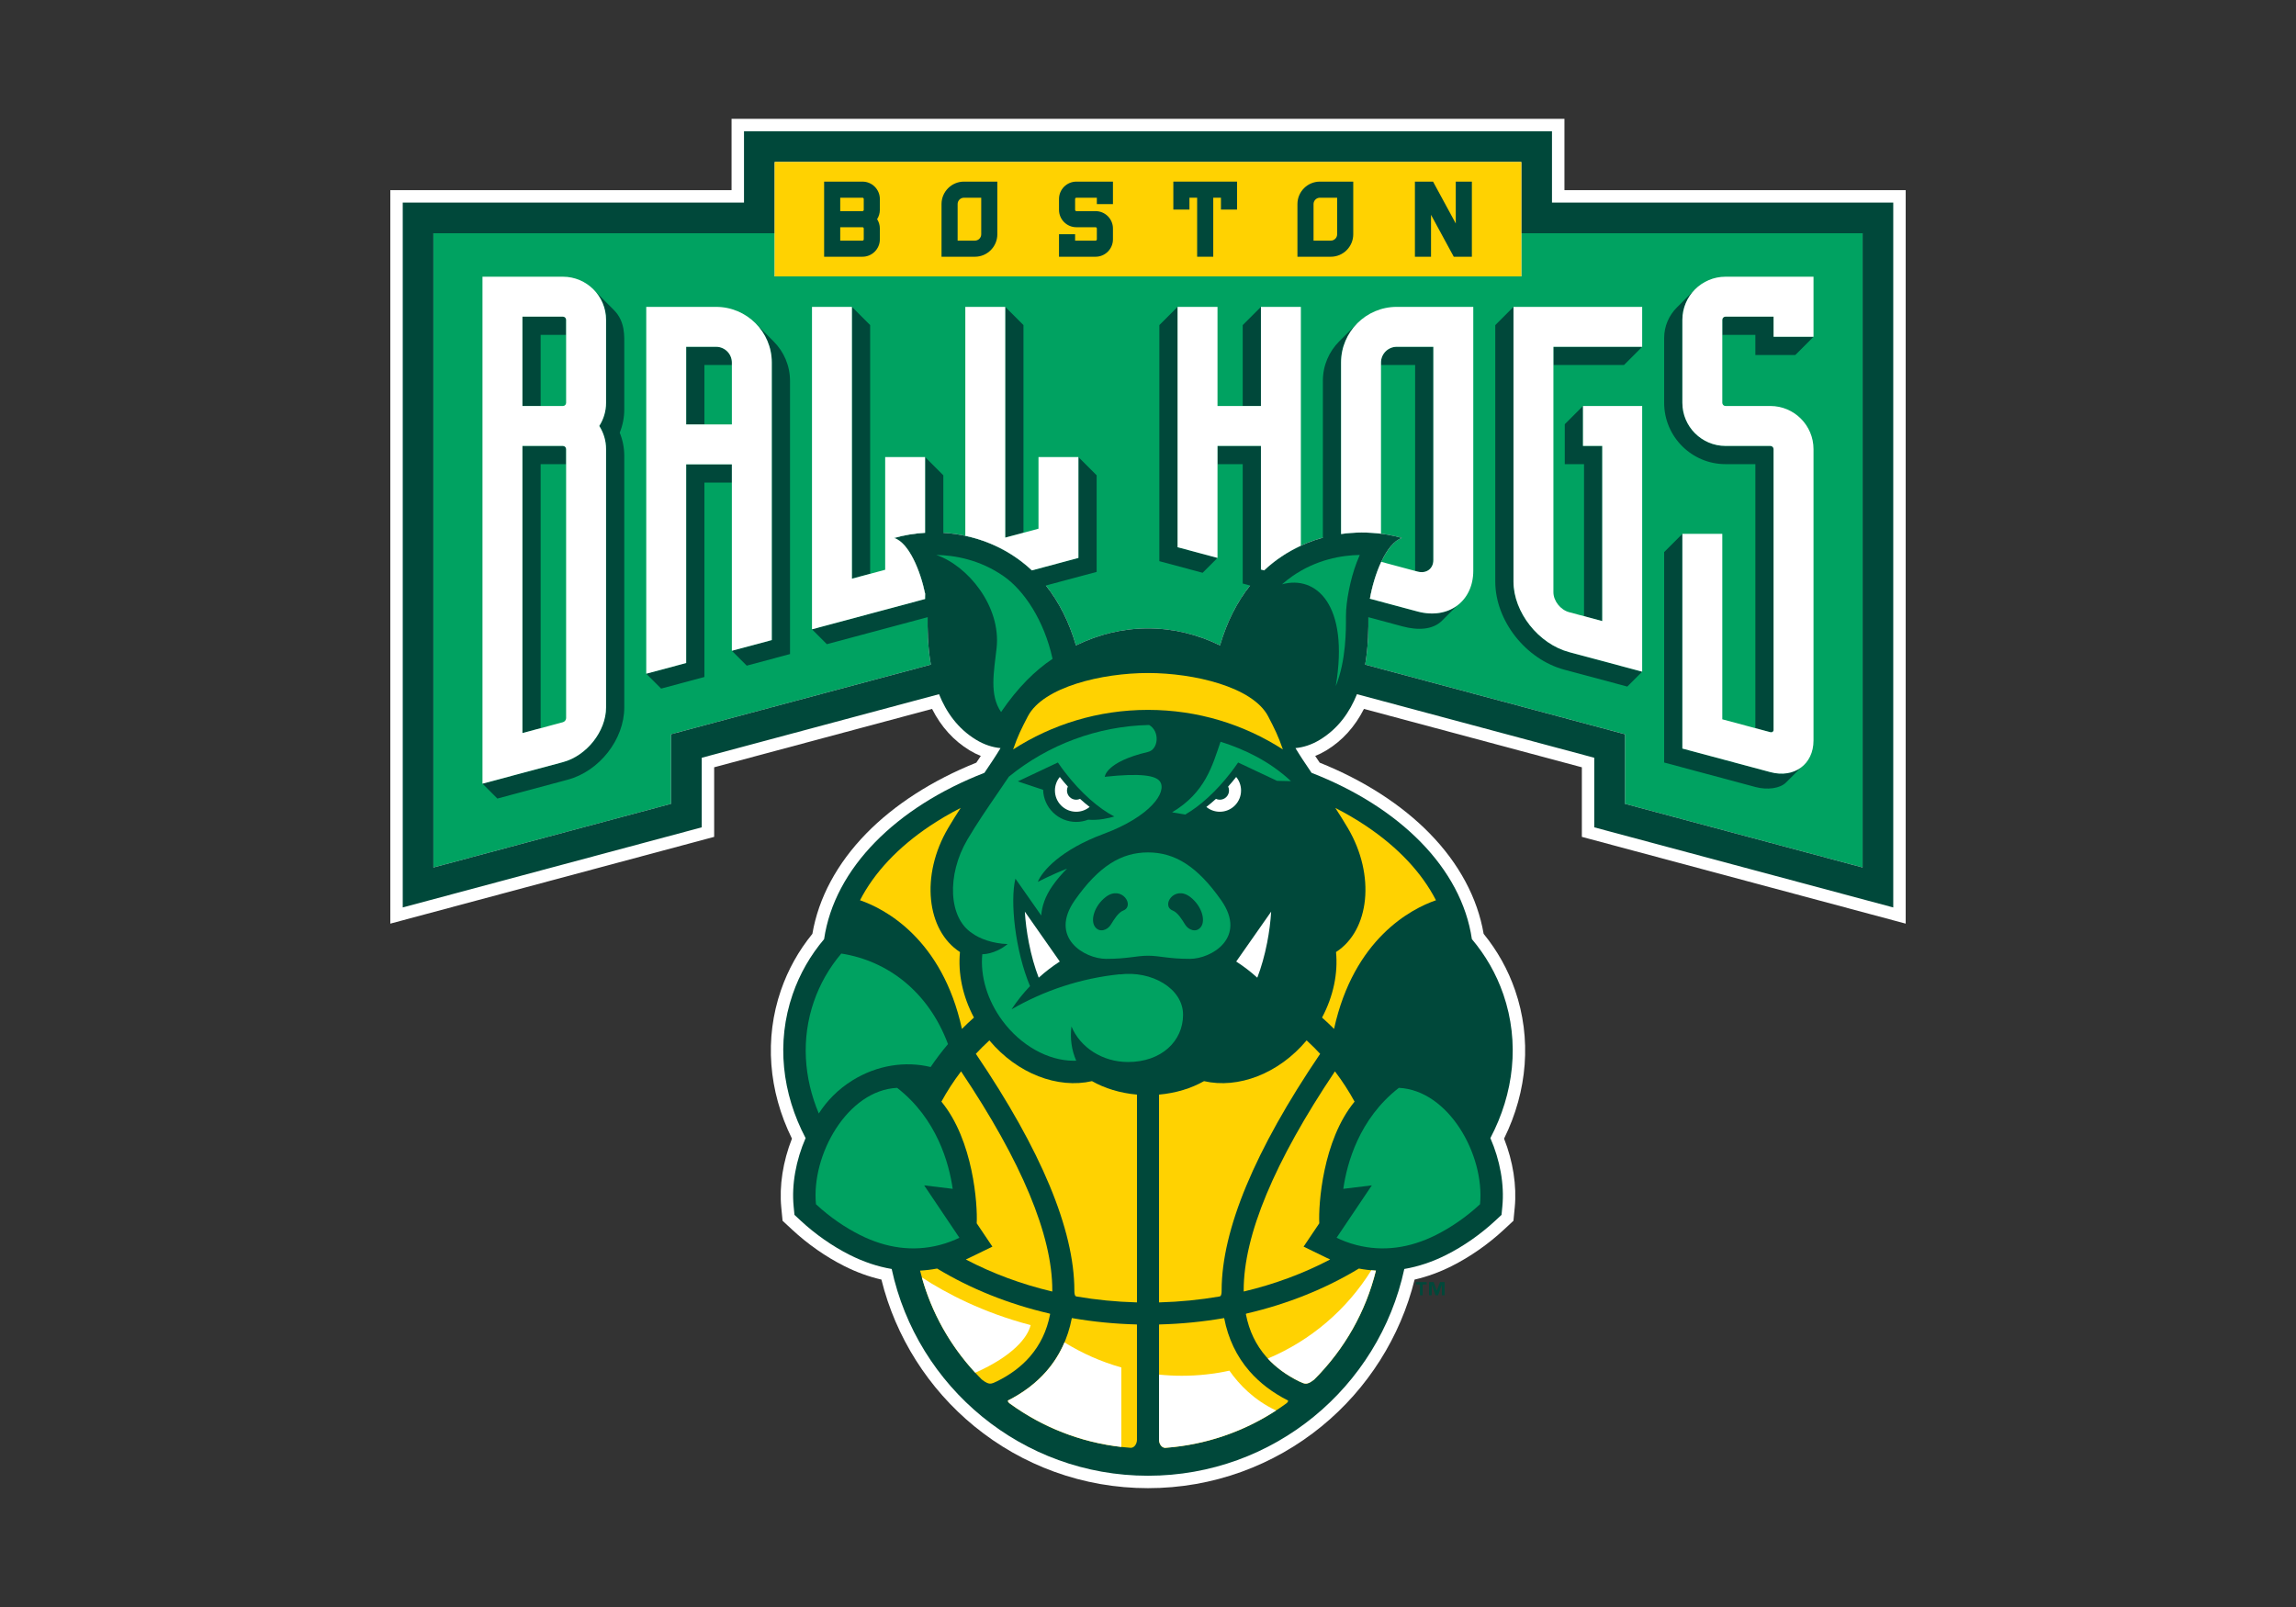 <?xml version="1.0" encoding="UTF-8" standalone="no"?> <svg xmlns="http://www.w3.org/2000/svg" xmlns:xlink="http://www.w3.org/1999/xlink" xmlns:serif="http://www.serif.com/" width="100%" height="100%" viewBox="0 0 1000 700" version="1.1" xml:space="preserve" style="fill-rule:evenodd;clip-rule:evenodd;stroke-linejoin:round;stroke-miterlimit:2;"><rect x="0" y="0" width="1000" height="700" fill="#333333" stroke="none"/><rect id="Artboard1" x="0" y="0" width="1000" height="700" style="fill:none;"></rect><g id="BallHogs"><path d="M681.379,82.833l0,-31.066l-362.758,-0l-0,31.066l-148.621,0l0,319.496l141.046,-37.796l-0,-30.308l94.904,-25.429c3.938,7.796 9.442,13.862 16.404,18.083c1.575,0.954 3.188,1.758 4.829,2.413c-0.65,0.975 -1.308,1.954 -1.966,2.925c-19.117,7.65 -35.659,18.291 -47.921,30.845c-12.729,13.03 -20.821,28.113 -23.475,43.709c-6.013,7.375 -10.621,15.646 -13.708,24.604c-7.2,20.9 -5.48,43.742 4.808,64.604c-3.921,9.954 -5.567,20.529 -4.642,30.046l0.559,5.733l4.22,3.921c6.771,6.288 14.592,11.75 22.617,15.792c5.317,2.679 10.758,4.662 16.213,5.908c6.166,24.946 20.445,47.533 40.479,63.904c10.45,8.542 22.154,15.2 34.787,19.792c13.071,4.75 26.813,7.158 40.846,7.158c14.029,0 27.775,-2.408 40.846,-7.158c12.633,-4.592 24.333,-11.25 34.787,-19.792c20.034,-16.375 34.313,-38.958 40.48,-63.904c5.454,-1.246 10.891,-3.229 16.212,-5.908c8.025,-4.042 15.846,-9.504 22.617,-15.792l4.221,-3.921l0.558,-5.733c0.925,-9.517 -0.721,-20.092 -4.642,-30.05c10.288,-20.858 12.009,-43.7 4.809,-64.6c-3.088,-8.958 -7.696,-17.229 -13.709,-24.604c-2.654,-15.6 -10.746,-30.679 -23.479,-43.709c-12.258,-12.554 -28.804,-23.195 -47.921,-30.845c-0.658,-0.971 -1.316,-1.95 -1.962,-2.925c1.641,-0.655 3.254,-1.459 4.829,-2.413c6.962,-4.221 12.462,-10.287 16.404,-18.083l94.904,25.429l0,30.308l141.046,37.796l0,-319.496l-148.621,0Z" style="fill:#fff;fill-rule:nonzero;"></path><path d="M662.595,101.601l0,18.792l-325.191,-0l-0,-18.792l-148.638,0l0,276.271l103.513,-27.737l-0,-30.313l113.137,-30.312c-1.625,-9.288 -1.396,-17.721 -1.396,-21.921c0,-9.584 -5.958,-30.434 -14.591,-33.25c26.5,-7.609 66.096,1.712 79.196,46.796c9.87,-4.817 20.416,-7.409 31.37,-7.409c10.959,0 21.505,2.592 31.38,7.404c13.1,-45.083 52.695,-54.4 79.195,-46.791c-8.637,2.816 -14.591,23.666 -14.591,33.25c-0,4.2 0.229,12.633 -1.4,21.921l113.141,30.312l0,30.313l103.513,27.737l-0,-276.271l-148.638,0Z" style="fill:#00a261;fill-rule:nonzero;"></path><path d="M771.072,336.332l-38.329,-10.271l-0,-93.516l-7.933,7.933l-0,91.671l39.775,10.671c5.179,1.387 10.708,0.62 13.279,-1.95l6.487,-6.488c-3.404,2.488 -8.1,3.338 -13.279,1.95" style="fill:#00483a;fill-rule:nonzero;"></path><path d="M512.881,133.672l-7.933,7.933l-0,102.846l18.846,5.05l6.479,-6.479l-17.392,-4.662l0,-104.688Z" style="fill:#00483a;fill-rule:nonzero;"></path><path d="M549.186,133.672l-7.933,7.933l-0,35.246l7.933,0l-0,-43.179Z" style="fill:#00483a;fill-rule:nonzero;"></path><path d="M445.757,141.607l-7.933,-7.934l-0,100.504l7.933,-2.125l0,-90.445Z" style="fill:#00483a;fill-rule:nonzero;"></path><path d="M378.981,141.607l-7.933,-7.934l-0,118.396l7.933,-2.125l-0,-108.337Z" style="fill:#00483a;fill-rule:nonzero;"></path><path d="M306.795,158.998l11.958,0l-0,-1.079c-0,-3.779 -3.075,-6.854 -6.854,-6.854l-13.038,-0l0,33.812l7.934,0l-0,-25.879Z" style="fill:#00483a;fill-rule:nonzero;"></path><path d="M318.754,202.269l-19.896,0l0,86.538l-17.391,4.658l6.479,6.479l18.85,-5.05l-0,-84.692l11.958,0l0,-7.933Z" style="fill:#00483a;fill-rule:nonzero;"></path><path d="M235.465,202.177l11.104,0l0,-6.542c0,-0.766 -0.625,-1.391 -1.396,-1.391l-17.641,-0l-0,125.071l7.933,-2.125l0,-115.013Z" style="fill:#00483a;fill-rule:nonzero;"></path><path d="M235.465,145.858l11.104,-0l0,-6.542c0,-0.766 -0.625,-1.391 -1.396,-1.391l-17.641,-0l-0,38.925l7.933,-0l0,-30.992Z" style="fill:#00483a;fill-rule:nonzero;"></path><path d="M259.423,127.097c2.825,3.287 4.538,7.558 4.538,12.22l-0,36.138c-0,3.712 -1.088,7.175 -2.954,10.092c1.866,2.916 2.954,6.379 2.954,10.091l-0,112.521c-0,10.358 -8.429,21.042 -18.788,23.821l-35.033,9.387l6.479,6.475l30.609,-8.2c13.833,-3.704 24.666,-17.537 24.666,-31.483l0,-109.596c0,-3.483 -0.679,-6.904 -1.983,-10.091c1.304,-3.188 1.983,-6.609 1.983,-10.088l0,-27.542c0,-4.379 0.492,-10.779 -4.533,-15.808l-7.938,-7.937Z" style="fill:#00483a;fill-rule:nonzero;"></path><path d="M329.036,140.782c4.392,4.392 7.109,10.454 7.109,17.138l-0,120.895l-17.392,4.659l6.479,6.479l18.85,-5.05l0,-119.008c0,-6.688 -2.721,-12.75 -7.112,-17.138l-7.934,-7.975Z" style="fill:#00483a;fill-rule:nonzero;"></path><path d="M764.533,154.639l17.392,-0l7.933,-7.934l-17.392,0l0,-8.783l-20.937,0c-0.767,0 -1.396,0.625 -1.396,1.396l-0,6.542l14.4,-0l-0,8.779Z" style="fill:#00483a;fill-rule:nonzero;"></path><path d="M676.575,158.998l30.725,0l7.934,-7.933l-38.659,0l0,7.933Z" style="fill:#00483a;fill-rule:nonzero;"></path><path d="M681.518,184.785l-0,17.392l8.391,0l0,66.229l7.934,2.125l-0,-76.287l-8.392,-0l-0,-17.392l-7.933,7.933Z" style="fill:#00483a;fill-rule:nonzero;"></path><path d="M616.349,248.694l1.079,0.288c3.78,1.012 6.855,-1.238 6.855,-5.017l-0,-92.9l-15.95,-0c-3.78,-0 -6.855,3.075 -6.855,6.854l0,1.079l14.871,0l0,89.696Z" style="fill:#00483a;fill-rule:nonzero;"></path><path d="M659.184,253.316l0,-119.646l-7.933,7.938l-0,111.708c-0,17.013 13.233,33.884 30.125,38.409l27.379,7.337l6.479,-6.479l-31.804,-8.521c-13.367,-3.583 -24.246,-17.375 -24.246,-30.746" style="fill:#00483a;fill-rule:nonzero;"></path><path d="M751.529,202.177l13.004,0l0,115.013l6.538,1.75c0.771,0.208 1.396,-0.25 1.396,-1.021l-0,-122.284c-0,-0.766 -0.625,-1.391 -1.396,-1.391l-19.542,-0c-10.358,-0 -18.787,-8.429 -18.787,-18.788l-0,-36.137c-0,-5.179 2.108,-9.875 5.508,-13.279l-7.933,7.925c-3.4,3.404 -5.509,8.1 -5.509,13.279l0,28.212c0,14.734 11.988,26.721 26.721,26.721" style="fill:#00483a;fill-rule:nonzero;"></path><path d="M811.232,377.871l-103.513,-27.738l0,-30.308l-113.137,-30.317c1.475,-8.429 1.425,-16.158 1.404,-20.654l14.95,4.017c6.683,1.787 13.146,1.467 17.137,-2.521l6.492,-6.492c-4.392,3.213 -10.45,4.309 -17.137,2.517l-20.775,-5.567c1.787,-10.341 6.987,-24.208 13.916,-26.47c-7.996,-2.296 -17.187,-3.046 -26.483,-1.738l-0,-74.679c-0,-6.688 2.721,-12.746 7.112,-17.138l-7.92,7.917c-4.388,4.392 -7.109,10.454 -7.109,17.138l-0.012,68.387c-9.071,2.467 -17.95,7.046 -25.609,14.229l-1.362,-0.362l-0,-53.85l-18.913,-0l0,7.933l10.98,0l-0,52.004l3.225,0.863c-5.488,6.887 -10.025,15.5 -13.105,26.087c-9.87,-4.812 -20.42,-7.404 -31.379,-7.404c-10.954,0 -21.5,2.592 -31.371,7.408c-3.075,-10.587 -7.616,-19.204 -13.104,-26.091l22.117,-5.925l-0,-42.084l-7.938,-7.933l0,43.929l-20.25,5.425c-11.308,-10.604 -25.262,-15.533 -38.591,-16.362l-0,-25.059l-7.934,-7.933l0,32.975c-4.72,0.279 -9.275,1.054 -13.491,2.263c6.441,2.104 11.396,14.258 13.491,24.266l0,2.317l-49.266,13.2l6.475,6.479l43.883,-11.758c-0.025,4.496 -0.075,12.229 1.404,20.666l-113.141,30.317l-0,30.308l-103.513,27.738l0,-276.271l148.638,0l-0,-31.05l325.191,0l0,31.05l148.638,0l-0,276.271Zm-135.279,-289.625l-0,-31.054l-351.909,-0l0,31.054l-148.633,-0l-0,307.033l130.225,-34.896l-0,-30.308l103.35,-27.696c3.092,7.721 8.092,14.975 16.171,19.871c3.608,2.188 7.175,3.292 10.612,3.621c-1.966,3.283 -4.383,6.904 -7.012,10.767c-38.359,14.908 -65.275,41.487 -69.825,72.445c-5.917,6.988 -10.604,15.05 -13.704,24.055c-7.234,20.987 -4.559,43.25 5.645,62.608c-4.183,9.608 -6.137,20.179 -5.208,29.754l0.358,3.692l2.717,2.525c6.404,5.946 13.796,11.108 21.371,14.925c6.012,3.029 12.137,5.079 18.258,6.116c11.075,51.48 56.842,90.067 111.629,90.067c54.792,0 100.559,-38.587 111.634,-90.067c6.116,-1.037 12.241,-3.087 18.258,-6.116c7.575,-3.817 14.967,-8.979 21.371,-14.925l2.717,-2.525l0.358,-3.692c0.929,-9.579 -1.025,-20.146 -5.213,-29.758c10.205,-19.354 12.88,-41.617 5.65,-62.604c-3.104,-9.005 -7.791,-17.067 -13.704,-24.055c-4.55,-30.958 -31.471,-57.537 -69.825,-72.445c-2.633,-3.863 -5.046,-7.484 -7.016,-10.767c3.441,-0.329 7.004,-1.433 10.612,-3.621c8.083,-4.896 13.079,-12.15 16.171,-19.871l103.35,27.696l-0,30.308l130.229,34.896l0,-307.033l-148.637,-0Z" style="fill:#00483a;fill-rule:nonzero;"></path><path d="M616.73,559.496l1.717,-0l-0,4.712l1.179,0l-0,-4.712l1.729,-0l0,-1.025l-4.625,-0l0,1.025Z" style="fill:#00483a;fill-rule:nonzero;"></path><path d="M627.175,558.47l-1.379,3.75l-0.025,-0l-1.337,-3.75l-2.029,-0l-0,5.737l1.17,0l0,-4.558l0.03,0l1.6,4.558l1.137,0l1.654,-4.558l0.029,0l0,4.558l1.167,0l0,-5.737l-2.017,-0Z" style="fill:#00483a;fill-rule:nonzero;"></path><path d="M552.354,312.069c-6.7,-12.909 -32.5,-18.909 -52.354,-18.909c-19.858,0 -45.654,6 -52.354,18.909c-2.8,5.383 -4.267,8.275 -6.396,14.387c16.938,-10.908 37.104,-17.237 58.75,-17.237c21.646,-0 41.808,6.329 58.75,17.237c-2.129,-6.112 -3.6,-9.004 -6.396,-14.387" style="fill:#ffd201;fill-rule:nonzero;"></path><path d="M418.106,414.7c-14.604,-9.413 -17.279,-33.429 -5.154,-53.992c1.746,-2.971 3.591,-5.904 5.466,-8.779c-4.641,2.371 -9.062,4.95 -13.233,7.733c-14.092,9.405 -24.458,20.492 -30.612,32.484c10.845,3.725 35.791,16.812 44.391,56.037c1.692,-1.704 3.438,-3.35 5.229,-4.941c-4.979,-9.338 -6.987,-19.38 -6.087,-28.542" style="fill:#ffd201;fill-rule:nonzero;"></path><path d="M594.813,359.662c-4.171,-2.784 -8.592,-5.363 -13.233,-7.734c1.875,2.875 3.72,5.813 5.466,8.779c12.125,20.563 9.45,44.584 -5.154,53.992c0.9,9.163 -1.108,19.204 -6.087,28.542c1.791,1.591 3.537,3.237 5.229,4.937c8.6,-39.221 33.546,-52.308 44.391,-56.029c-6.154,-11.992 -16.52,-23.083 -30.612,-32.487" style="fill:#ffd201;fill-rule:nonzero;"></path><path d="M418.585,466.678c-3.216,4.212 -6.07,8.621 -8.562,13.187c13.908,16.88 15.796,44.888 15.375,53l6.829,10.159l-10.104,4.912c-0.483,0.234 -0.971,0.463 -1.463,0.684c11.496,6.05 24.2,10.779 37.634,13.958c0.012,-0.142 0.021,-0.325 0.025,-0.558c0.033,-23.905 -13.334,-55.98 -39.734,-95.342" style="fill:#ffd201;fill-rule:nonzero;"></path><path d="M457.375,572.296c-0.005,0.021 -0.175,-0.104 -0.53,-0.184c-17.633,-4.095 -34.233,-10.779 -48.7,-19.545c-2.454,0.47 -4.929,0.77 -7.412,0.908c4.446,17.904 13.617,34.15 26.85,47.417c2.021,1.62 3.062,1.812 3.671,1.812c0.821,0 1.687,-0.387 2.916,-0.979c5.805,-2.85 10.634,-6.458 14.342,-10.717c4.529,-5.221 7.421,-11.254 8.833,-18.437c0.042,-0.204 0.03,-0.275 0.03,-0.275" style="fill:#ffd201;fill-rule:nonzero;"></path><path d="M495.196,627.13c-0,0.962 -0.321,1.904 -0.879,2.591c-0.35,0.429 -0.942,0.938 -1.784,0.938l-0.037,0.004c-19.025,-1.379 -37.233,-8.046 -52.679,-19.3c-0.613,-0.433 -0.867,-0.925 -0.842,-1.196c0.004,-0.054 0.008,-0.104 0.167,-0.183c6.621,-3.354 12.212,-7.617 16.612,-12.663c5.621,-6.421 9.342,-14.212 11.067,-23.137c-0,-0.013 0.004,-0.029 0.008,-0.042c0.046,0.008 0.1,0.017 0.163,0.025c9.096,1.579 18.483,2.504 27.896,2.75c0.129,0.004 0.216,0.013 0.283,0.021c0.012,0.079 0.025,0.196 0.025,0.362l-0,49.83Z" style="fill:#ffd201;fill-rule:nonzero;"></path><path d="M475.605,470.937c-14.875,3.421 -32.52,-3.204 -44.691,-17.75c-1.104,1.009 -2.188,2.046 -3.254,3.109c-0.888,0.887 -1.771,1.804 -2.638,2.741c28.442,41.967 42.875,76.621 42.908,103.013c-0.025,2.529 0.6,2.633 1.017,2.704c8.488,1.458 17.221,2.317 25.967,2.55l0.154,0.004c0.042,0 0.079,0 0.117,-0.004c0.004,-0.104 0.012,-0.237 0.012,-0.408l0,-90.096c-7.333,-0.642 -14.05,-2.729 -19.592,-5.863" style="fill:#ffd201;fill-rule:nonzero;"></path><path d="M569.086,453.185c-12.175,14.546 -29.817,21.175 -44.692,17.755c-5.541,3.133 -12.258,5.22 -19.591,5.862l-0,90.092c-0,0.175 0.008,0.308 0.012,0.412l0.263,0c8.758,-0.237 17.487,-1.096 25.962,-2.55c0.429,-0.071 1.054,-0.175 1.029,-2.683c0.034,-26.417 14.467,-61.067 42.909,-103.033c-0.871,-0.942 -1.755,-1.859 -2.638,-2.746c-1.067,-1.063 -2.15,-2.096 -3.254,-3.109" style="fill:#ffd201;fill-rule:nonzero;"></path><path d="M560.164,611.379c-15.425,11.238 -33.637,17.904 -52.604,19.279l-0.096,0c-1.441,0 -2.658,-1.616 -2.658,-3.529l-0,-49.829c-0,-0.167 0.012,-0.283 0.025,-0.363c0.062,-0.008 0.154,-0.016 0.283,-0.02c9.409,-0.242 18.796,-1.171 27.904,-2.75c0.059,-0.013 0.109,-0.017 0.155,-0.025c-0,0.008 0.004,0.016 0.004,0.02c1.725,8.946 5.45,16.738 11.062,23.159c4.409,5.05 10,9.308 16.646,12.679c0.133,0.062 0.138,0.112 0.142,0.167c0.025,0.27 -0.229,0.762 -0.863,1.212" style="fill:#ffd201;fill-rule:nonzero;"></path><path d="M591.853,552.568c-14.47,8.767 -31.066,15.45 -48.691,19.542c-0.325,0.075 -0.492,0.179 -0.546,0.225c0.004,0.012 0.008,0.079 0.033,0.2c1.421,7.221 4.309,13.25 8.842,18.475c3.704,4.254 8.533,7.862 14.354,10.721c1.213,0.583 2.083,0.971 2.9,0.971c0.608,-0 1.65,-0.188 3.671,-1.809c13.237,-13.271 22.408,-29.516 26.85,-47.421c-2.483,-0.133 -4.954,-0.433 -7.413,-0.904" style="fill:#ffd201;fill-rule:nonzero;"></path><path d="M577.875,547.937l-10.104,-4.913l6.833,-10.158c-0.425,-8.113 1.463,-36.121 15.371,-53c-2.492,-4.567 -5.342,-8.975 -8.558,-13.188c-26.404,39.363 -39.771,71.438 -39.738,95.371c0.004,0.221 0.013,0.392 0.025,0.529c13.438,-3.183 26.138,-7.912 37.634,-13.958c-0.492,-0.221 -0.98,-0.45 -1.463,-0.683" style="fill:#ffd201;fill-rule:nonzero;"></path><path d="M535.459,597.055c-6.679,1.454 -13.616,2.22 -20.729,2.22c-3.354,0 -6.662,-0.175 -9.925,-0.504l0,28.359c0,1.912 1.217,3.529 2.658,3.529l0.096,-0c17.2,-1.25 33.775,-6.846 48.217,-16.254c-9.55,-4.521 -16.034,-11.209 -20.317,-17.35" style="fill:#fff;fill-rule:nonzero;"></path><path d="M455.756,597.322c-4.404,5.045 -9.991,9.308 -16.612,12.662c-0.163,0.079 -0.167,0.125 -0.171,0.179c-0.021,0.275 0.233,0.767 0.842,1.2c14.329,10.438 31.037,16.929 48.57,18.913l0,-34.625c-8.829,-2.484 -17.145,-6.184 -24.762,-10.909c-1.967,4.625 -4.592,8.838 -7.867,12.58" style="fill:#fff;fill-rule:nonzero;"></path><path d="M597.261,553.326c-10.604,17.071 -26.354,30.609 -45.083,38.45c3.608,3.925 8.2,7.271 13.667,9.954c1.216,0.584 2.083,0.971 2.9,0.971c0.608,0 1.65,-0.187 3.67,-1.808c13.238,-13.271 22.409,-29.517 26.85,-47.421c-0.67,-0.033 -1.337,-0.083 -2.004,-0.146" style="fill:#fff;fill-rule:nonzero;"></path><path d="M448.885,577.204c-21.037,-5.508 -36.991,-13.987 -47.37,-20.762c4.333,15.445 12.225,29.57 23.245,41.508c16.567,-7.358 22.863,-15.454 24.125,-20.746" style="fill:#fff;fill-rule:nonzero;"></path><path d="M318.754,184.877l-19.896,0l0,-33.812l13.042,-0c3.779,-0 6.854,3.075 6.854,6.854l0,26.958Zm-6.854,-51.204l-30.433,0l-0,159.792l17.391,-4.658l0,-86.538l19.896,0l0,81.204l17.392,-4.658l-0,-120.896c-0,-13.371 -10.879,-24.246 -24.246,-24.246" style="fill:#fff;fill-rule:nonzero;"></path><path d="M449.448,248.455l20.25,-5.425l-0,-43.929l-17.392,-0l-0,31.196l-14.483,3.883l-0,-100.508l-17.392,-0l-0,99.725c10.246,2.187 20.4,6.975 29.017,15.058" style="fill:#fff;fill-rule:nonzero;"></path><path d="M402.923,258.605c-2.096,-10.012 -7.046,-22.162 -13.492,-24.266c4.217,-1.213 8.767,-1.992 13.492,-2.267l-0,-32.971l-17.392,0l0,49.088l-14.483,3.883l-0,-118.4l-17.392,0l0,140.45l49.267,-13.2l-0,-2.317Z" style="fill:#fff;fill-rule:nonzero;"></path><path d="M246.568,175.456c0,0.771 -0.625,1.396 -1.395,1.396l-17.642,0l-0,-38.929l17.642,-0c0.77,-0 1.395,0.625 1.395,1.396l0,36.137Zm0,137.363c0,0.766 -0.625,1.562 -1.395,1.766l-17.642,4.73l-0,-125.071l17.642,-0c0.77,-0 1.395,0.625 1.395,1.391l0,117.184Zm-1.395,-192.288l-35.034,0l0,220.834l35.034,-9.388c10.358,-2.775 18.787,-13.458 18.787,-23.821l0,-112.521c0,-3.712 -1.087,-7.17 -2.954,-10.087c1.867,-2.917 2.954,-6.379 2.954,-10.092l0,-36.137c0,-10.359 -8.429,-18.788 -18.787,-18.788" style="fill:#fff;fill-rule:nonzero;"></path><path d="M530.273,194.242l18.912,0l0,53.846l1.363,0.367c4.929,-4.625 10.362,-8.171 16.029,-10.767l0,-104.016l-17.392,-0l0,43.179l-18.912,-0l-0,-43.179l-17.392,-0l0,104.691l17.392,4.659l-0,-48.78Z" style="fill:#fff;fill-rule:nonzero;"></path><path d="M659.184,253.316c0,13.371 10.879,27.163 24.246,30.746l31.804,8.521l0,-115.733l-25.783,-0l-0,17.391l8.392,0l-0,76.288l-14.413,-3.859c-3.779,-1.012 -6.854,-4.912 -6.854,-8.695l-0,-106.909l38.658,0l0,-17.396l-56.05,0l0,119.646Z" style="fill:#fff;fill-rule:nonzero;"></path><path d="M601.478,232.477l-0,-74.558c-0,-3.779 3.075,-6.854 6.854,-6.854l15.95,-0l0,92.9c0,3.779 -3.075,6.029 -6.854,5.017l-15.838,-4.242c-2.341,5 -4.054,10.962 -4.937,16.067l20.775,5.566c13.371,3.584 24.246,-4.379 24.246,-17.75l-0,-114.95l-33.342,0c-13.367,0 -24.246,10.875 -24.246,24.246l0,74.679c5.934,-0.833 11.825,-0.833 17.392,-0.121" style="fill:#fff;fill-rule:nonzero;"></path><path d="M789.859,146.705l-0,-26.171l-38.329,-0c-10.359,-0 -18.788,8.425 -18.788,18.783l0,36.138c0,10.362 8.429,18.787 18.788,18.787l19.541,0c0.771,0 1.396,0.625 1.396,1.396l0,122.283c0,0.767 -0.625,1.225 -1.396,1.021l-20.937,-5.612l-0,-80.788l-17.392,0l0,93.521l38.329,10.271c10.359,2.775 18.788,-3.396 18.788,-13.754l-0,-126.942c-0,-10.358 -8.429,-18.788 -18.788,-18.788l-19.541,0c-0.771,0 -1.396,-0.625 -1.396,-1.395l-0,-36.138c-0,-0.767 0.625,-1.392 1.396,-1.392l20.937,0l0,8.78l17.392,-0Z" style="fill:#fff;fill-rule:nonzero;"></path><path d="M434.053,282.32c-1.142,10.292 -3.23,20.35 1.954,27.834c7.325,-10.771 14.896,-18.138 22.425,-23.175c-3.684,-16.829 -12.479,-29.821 -21.217,-35.929c-10.571,-7.392 -21.675,-9.184 -29.446,-9.321c13.642,4.629 28.317,22.304 26.284,40.591" style="fill:#00a261;fill-rule:nonzero;"></path><path d="M460.751,332.137c0.962,1.408 1.975,2.816 3.054,4.216c6.938,9.038 14.788,15.863 21.525,19.3c-2.154,0.663 -6.712,1.804 -11.421,1.4c-1.612,0.625 -3.358,0.971 -5.187,0.971c-7.817,0 -14.175,-6.221 -14.404,-13.983l-11.021,-3.671l17.454,-8.233Zm26.983,92.316l0.029,-0.079c-17.058,1.746 -33.045,7.1 -47.191,15.283c2.375,-3.616 5.071,-7 8.046,-10.112c-6.5,-15.479 -8.771,-37.088 -6.359,-46.804l11.234,16.041c0.295,-3.895 1.645,-8.27 4.9,-12.912c1.966,-2.804 4.104,-5.279 6.345,-7.488c-6.9,2.684 -12.729,5.775 -12.729,5.775c1.834,-4.695 10,-13.987 28.579,-20.879c20.392,-7.558 27.892,-18.291 24.584,-22.908c-1.792,-2.5 -8.1,-3.729 -24,-1.996c-0,0 0.3,-6.466 18.796,-10.829c4.612,-1.017 5.304,-8.996 0.529,-11.746c-22.379,0.483 -43.917,8.521 -61.096,22.521c-1.592,2.379 -3.279,4.85 -5.017,7.383c-4.412,6.438 -8.971,13.092 -13.021,19.963c-9.15,15.525 -8.22,34.216 2.034,40.825c3.183,2.387 9.033,4.55 15.466,4.746c-5.733,4.629 -11.037,4.416 -11.037,4.416c-0.942,9.571 2.233,20.1 8.704,28.884c7.958,10.808 19.883,17.52 31.125,17.52c0.363,0 0.725,-0.008 1.088,-0.025c-1.975,-4.454 -2.775,-9.6 -2.075,-14.887c3.779,9.037 13.379,15.462 24.633,15.462c14.521,0 23.967,-9.075 23.967,-20.587c-0,-11.517 -13.784,-19.317 -27.534,-17.567" style="fill:#00a261;fill-rule:nonzero;"></path><path d="M470.402,347.984c-0.513,0.237 -1.079,0.371 -1.679,0.371c-2.221,-0 -4.017,-1.796 -4.017,-4.017c-0,-0.613 0.142,-1.196 0.387,-1.717c-1.191,-1.329 -2.362,-2.721 -3.504,-4.175c-1.325,1.6 -2.121,3.654 -2.121,5.892c0,5.112 4.142,9.254 9.255,9.254c2.22,0 4.262,-0.783 5.858,-2.092c-1.392,-1.075 -2.792,-2.25 -4.179,-3.516" style="fill:#fff;fill-rule:nonzero;"></path><path d="M536.195,336.355c1.075,-1.4 2.091,-2.809 3.054,-4.217l16.95,7.992l6.062,0.129c-9.279,-8.646 -20.087,-13.834 -30.662,-17.159c-3.579,10.396 -6.629,22.117 -21.104,30.738l5.7,0.983c6.379,-3.641 13.575,-10.104 20,-18.466" style="fill:#00a261;fill-rule:nonzero;"></path><path d="M529.596,347.984c0.513,0.237 1.079,0.371 1.679,0.371c2.221,-0 4.017,-1.796 4.017,-4.017c0,-0.613 -0.142,-1.196 -0.387,-1.717c1.191,-1.329 2.362,-2.721 3.504,-4.175c1.325,1.6 2.121,3.654 2.121,5.892c-0,5.112 -4.142,9.254 -9.255,9.254c-2.22,0 -4.262,-0.783 -5.858,-2.092c1.392,-1.075 2.792,-2.25 4.179,-3.516" style="fill:#fff;fill-rule:nonzero;"></path><path d="M523.139,403.636c-1.996,2.862 -5.496,1.496 -6.921,-0.809c-1.429,-2.304 -3.208,-5.312 -5.496,-6.225c-5.137,-2.054 0.754,-11.216 7.708,-5.854c4.921,3.8 6.705,10.025 4.709,12.888m-33.867,-7.034c-2.283,0.913 -4.067,3.921 -5.492,6.225c-1.429,2.305 -4.925,3.671 -6.92,0.809c-2,-2.863 -0.217,-9.088 4.708,-12.888c6.954,-5.362 12.842,3.8 7.704,5.854m42.608,-4.45c-10.429,-14.887 -20.279,-20.845 -31.883,-20.845c-11.6,-0 -21.45,5.958 -31.883,20.845c-11.375,16.234 4.196,25.521 13.654,25.521c9.454,0 13.062,-1.362 18.229,-1.362c5.171,-0 8.775,1.362 18.233,1.362c9.459,0 25.03,-9.287 13.65,-25.521" style="fill:#00a261;fill-rule:nonzero;"></path><path d="M371.159,470.679c10.829,-6.771 23.242,-8.55 34.167,-5.896c2.342,-3.462 4.867,-6.796 7.562,-9.979c-8.508,-22.821 -26.262,-36.292 -46.475,-39.442c-5.258,6.196 -9.3,13.255 -11.954,20.959c-5.562,16.15 -4.366,33.212 2.159,48.712c3.541,-5.575 8.437,-10.537 14.541,-14.354" style="fill:#00a261;fill-rule:nonzero;"></path><path d="M414.936,517.85c-1.587,-11.071 -6.85,-30.513 -24.2,-43.988c-21.654,1.038 -37.437,29.188 -35.35,50.696c6.175,5.737 12.8,10.175 19.117,13.362c11.621,5.855 23.292,7.342 34.679,4.417c3.463,-0.892 6.396,-2.079 8.675,-3.183l-15.346,-22.817l12.425,1.513Z" style="fill:#00a261;fill-rule:nonzero;"></path><path d="M609.26,473.863c-17.35,13.475 -22.609,32.917 -24.2,43.988l12.425,-1.513l-15.342,22.817c2.275,1.104 5.208,2.292 8.671,3.179c11.391,2.925 23.058,1.442 34.679,-4.417c6.321,-3.183 12.942,-7.625 19.121,-13.358c2.087,-21.508 -13.696,-49.658 -35.354,-50.696" style="fill:#00a261;fill-rule:nonzero;"></path><path d="M592.229,241.729c-7.771,0.137 -18.879,1.929 -29.446,9.321c-1.537,1.075 -3.008,2.233 -4.416,3.47c14.721,-4.066 29.383,8.713 23.412,44.363c4.529,-11.217 4.467,-24.383 4.438,-30.575c-0,-6.238 1.837,-15.842 4.687,-23.346c0.429,-1.125 0.871,-2.2 1.325,-3.233" style="fill:#00a261;fill-rule:nonzero;"></path><path d="M448.098,410.586c1.1,5.633 2.57,10.812 4.3,15.287c2.858,-2.583 5.929,-4.937 9.179,-7.037l-15.221,-21.734c0.258,4.242 0.846,8.892 1.742,13.484" style="fill:#fff;fill-rule:nonzero;"></path><path d="M538.421,418.837c3.254,2.096 6.321,4.45 9.179,7.038c1.729,-4.475 3.2,-9.658 4.3,-15.288c0.896,-4.591 1.483,-9.241 1.742,-13.483l-15.221,21.733Z" style="fill:#fff;fill-rule:nonzero;"></path><rect x="337.403" y="70.55" width="325.192" height="49.842" style="fill:#ffd201;"></rect><path d="M641.06,79.111l-7.012,-0l-0,18.242l-9.9,-18.242l-7.892,-0l-0,32.721l7.012,-0l0,-18.25l9.905,18.25l7.887,-0l0,-32.721Z" style="fill:#00483a;fill-rule:nonzero;"></path><path d="M427.364,102.055c0,1.525 -1.241,2.762 -2.762,2.762l-7.517,0l0,-15.929c0,-1.525 1.242,-2.763 2.767,-2.763l7.512,0l0,15.93Zm-7.512,-22.946c-5.392,-0 -9.779,4.387 -9.779,9.779l-0,22.946l14.529,-0c5.387,-0 9.775,-4.388 9.775,-9.779l-0,-22.946l-14.525,-0Z" style="fill:#00483a;fill-rule:nonzero;"></path><path d="M582.38,102.055c0,1.525 -1.242,2.762 -2.762,2.762l-7.517,0l-0,-15.929c-0,-1.525 1.242,-2.763 2.767,-2.763l7.512,0l0,15.93Zm-7.512,-22.946c-5.392,-0 -9.78,4.387 -9.78,9.779l0,22.946l14.529,-0c5.388,-0 9.776,-4.388 9.776,-9.779l-0,-22.946l-14.525,-0Z" style="fill:#00483a;fill-rule:nonzero;"></path><path d="M511.037,79.11l0,12.175l7.013,0l-0,-5.162l3.354,-0l-0,25.708l7.016,0l0,-25.708l3.355,-0l-0,5.162l7.012,0l0,-12.175l-27.75,0Z" style="fill:#00483a;fill-rule:nonzero;"></path><path d="M376.198,91.402c-0,0.308 -0.254,0.563 -0.563,0.563l-9.683,-0l0,-5.842l9.683,-0c0.309,-0 0.563,0.254 0.563,0.562l-0,4.717Zm-0,12.854c-0,0.309 -0.254,0.563 -0.563,0.563l-9.683,-0l0,-5.842l9.683,0c0.309,0 0.563,0.254 0.563,0.563l-0,4.716Zm7.012,-17.571c0,-4.175 -3.395,-7.575 -7.575,-7.575l-16.695,0l-0,32.721l16.695,0c4.18,0 7.575,-3.396 7.575,-7.575l0,-4.716c0,-1.496 -0.437,-2.892 -1.191,-4.067c0.754,-1.179 1.191,-2.575 1.191,-4.071l0,-4.717Z" style="fill:#00483a;fill-rule:nonzero;"></path><path d="M477.16,111.832l-15.92,0l-0,-9.796l7.012,0l0,2.784l8.908,-0c0.309,-0 0.563,-0.255 0.563,-0.563l-0,-4.717c-0,-0.308 -0.254,-0.562 -0.563,-0.562l-8.345,-0c-4.18,-0 -7.575,-3.4 -7.575,-7.575l-0,-4.717c-0,-4.179 3.395,-7.575 7.575,-7.575l15.92,0l0,9.796l-7.012,0l-0,-2.783l-8.908,-0c-0.313,-0 -0.563,0.254 -0.563,0.562l0,4.717c0,0.308 0.25,0.562 0.563,0.562l8.345,0c4.18,0 7.575,3.396 7.575,7.575l0,4.717c0,4.175 -3.395,7.575 -7.575,7.575" style="fill:#00483a;fill-rule:nonzero;"></path></g></svg> 